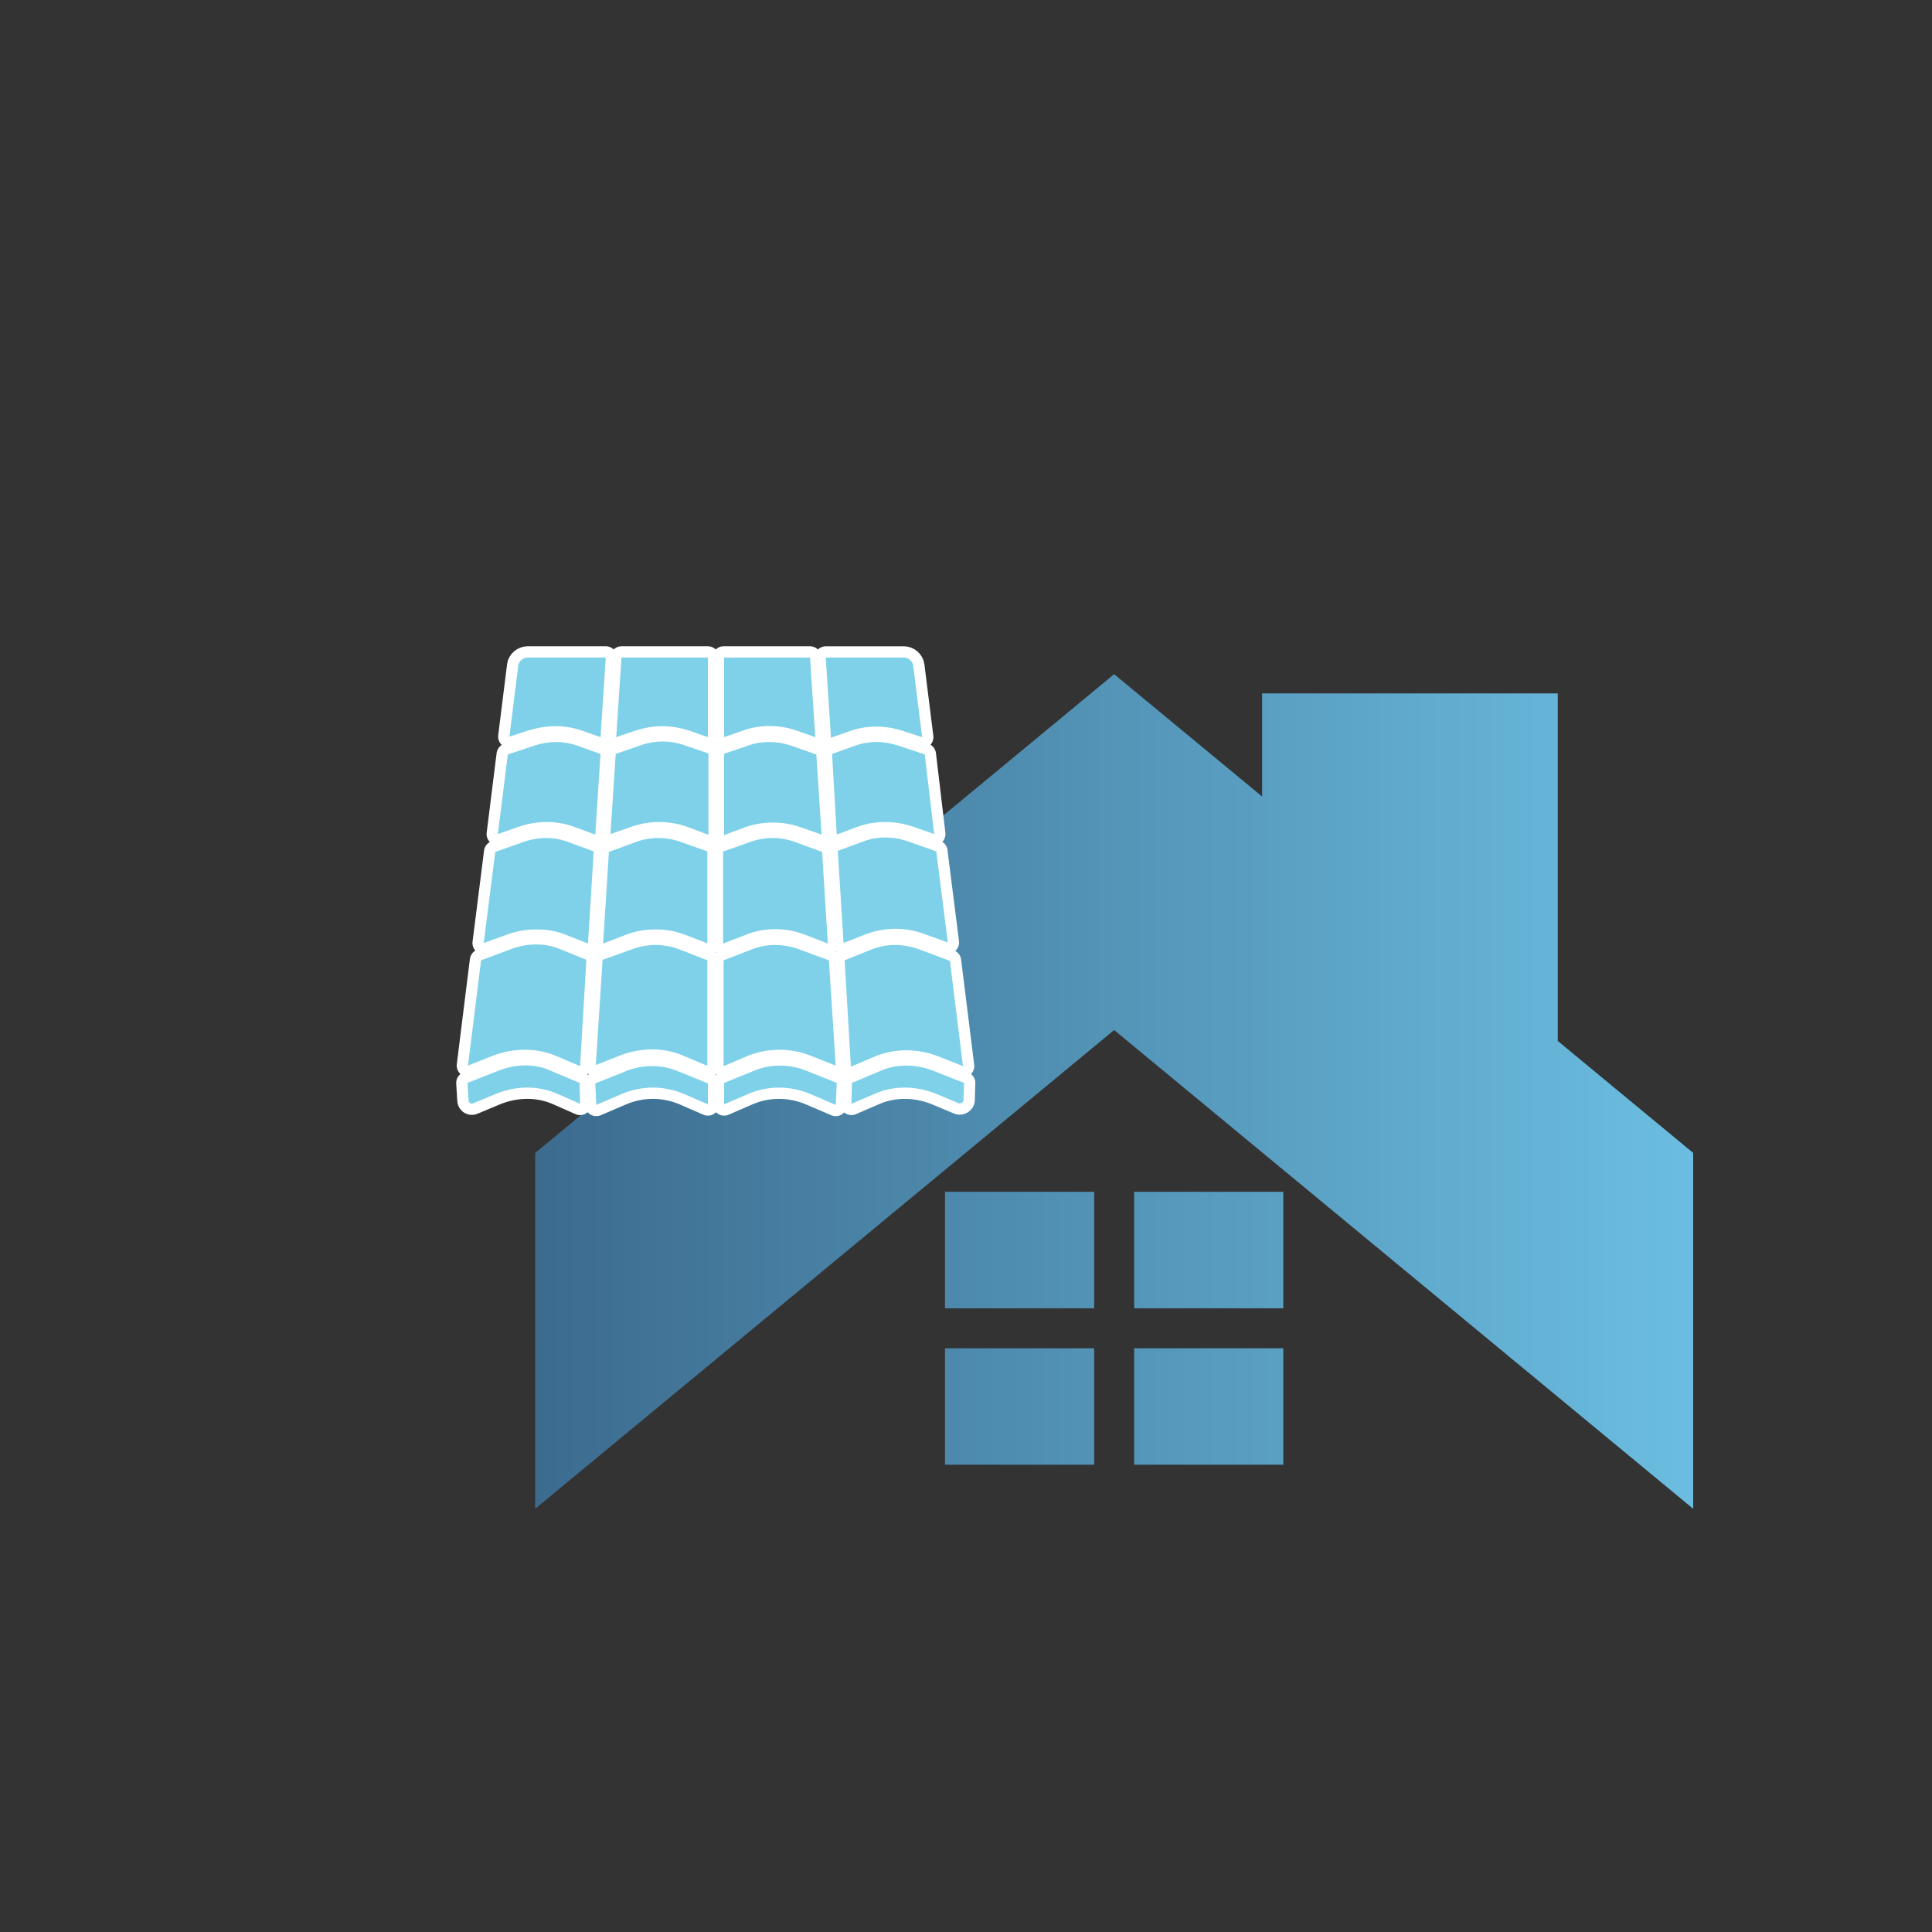 <?xml version="1.0" encoding="UTF-8"?>
<svg id="Calque_1" data-name="Calque 1" xmlns="http://www.w3.org/2000/svg" xmlns:xlink="http://www.w3.org/1999/xlink" viewBox="0 0 1200 1200">
  <rect x="0" y="0" width="1200" height="1200" fill="#333333" stroke="none"/>
  <defs>
    <linearGradient id="Dégradé_sans_nom_21" data-name="Dégradé sans nom 21" x1="332.38" y1="677.93" x2="1051.67" y2="677.93" gradientUnits="userSpaceOnUse">
      <stop offset="0" stop-color="#3c6b8e"/>
      <stop offset="1" stop-color="#6bbee1"/>
    </linearGradient>
  </defs>
  <path d="M797.08,812.6v-72.33h-92.63v72.33h92.63ZM679.61,812.6v-72.33h-92.64v72.33h92.64ZM679.61,837.44h-92.64v72.33h92.64v-72.33ZM704.45,837.44v72.33h92.63v-72.33h-92.63ZM1051.67,716.1l-84.11-69.54v-215.86h-183.63v64.05l-91.91-76-359.63,297.37v221.01l359.63-297.35,359.65,297.35v-221.02Z" fill="url(#Dégradé_sans_nom_21)" fill-rule="evenodd" stroke-width="0"/>
  <path d="M327.77,408.41h48.48l-3.25,49.45-12.04-4.23c-4.88-1.63-10.41-2.6-15.94-2.6s-11.06.98-16.59,2.6l-12.04,3.9,5.53-44.25c.33-2.6,2.93-4.88,5.86-4.88h0ZM346.32,679.43c-11.71-5.21-25.7-5.21-38.39,0l-13.99,5.86c-1.3.65-2.93-.33-2.93-1.95l-.65-10.74,19.85-7.81c10.41-3.9,21.8-4.23,31.23,0l18.54,7.81.33,13.01-13.99-6.18ZM360.31,662.19l-15.29-6.51c-11.71-4.88-26.03-4.88-38.72,0l-15.62,6.18,8.13-65.4,19.2-7.16c9.76-3.58,20.5-3.58,29.28,0l16.92,6.83-3.9,66.05ZM365.19,586.06l-13.99-5.53c-5.53-2.28-11.71-3.25-17.89-3.25s-12.36.98-18.54,3.25l-14.32,5.21,7.16-56.61,17.57-6.18c9.11-3.25,19.2-3.25,27.65,0l15.94,5.86-3.58,57.26ZM356.4,513.5c-5.21-1.95-11.06-2.93-16.92-2.93s-11.71.98-17.24,2.93l-13.01,4.56,6.18-49.45,16.59-5.53c8.78-2.93,18.22-2.93,26.35,0l14.64,5.21-3.25,50.1-13.34-4.88ZM439.69,685.94l-14.97-6.51c-6.18-2.6-12.69-3.9-19.2-3.9s-13.01,1.3-19.2,3.9l-15.94,6.83-.65-13.34,19.52-7.81c10.09-3.9,21.47-3.9,31.23,0l19.2,7.81v13.01ZM439.69,662.19l-15.29-6.51c-6.18-2.6-12.69-3.9-19.2-3.9s-13.34,1.3-19.52,3.58l-15.62,6.18,4.23-65.4,18.22-6.51c9.44-3.58,20.17-3.58,29.28,0l17.57,6.83v65.72h.33ZM439.69,586.06l-14.32-5.53c-5.86-2.28-12.04-3.25-18.22-3.25s-12.36.98-18.22,3.25l-14.32,5.53,3.58-56.94,16.92-6.18c8.78-3.25,18.87-3.25,27.65,0l16.59,5.86v57.26s.33,0,.33,0ZM439.69,518.38l-13.01-4.88c-5.53-1.95-11.39-2.93-17.24-2.93s-11.71.98-17.24,2.93l-13.01,4.56,3.25-49.78,15.94-5.53c8.46-2.93,17.89-2.93,26.35,0l15.29,5.21v50.43s-.32,0-.32,0ZM439.69,457.87l-12.04-4.23c-5.21-1.63-10.74-2.6-16.27-2.6s-11.06.98-16.27,2.6l-12.36,4.23,3.25-49.45h53.68v49.45ZM561.37,408.42c2.93,0,5.53,2.28,5.86,5.21l5.53,44.25-12.04-3.9c-10.74-3.58-22.45-3.58-32.54,0l-12.04,4.23-3.25-49.78h48.48ZM449.45,408.42h53.68l3.25,49.45-12.04-4.23c-10.41-3.58-22.45-3.58-32.54,0l-12.04,4.23v-49.45h-.33ZM449.45,468.28l15.29-5.21c8.13-2.93,17.89-2.93,26.35,0l15.94,5.53,3.25,49.78-13.01-4.56c-11.06-3.9-23.42-3.9-34.49,0l-13.01,4.88v-50.43h-.32ZM449.45,528.8l16.59-5.86c8.78-3.25,18.87-3.25,27.65,0l16.92,6.18,3.58,56.94-14.31-5.53c-11.71-4.56-25.05-4.56-36.44,0l-14.32,5.53v-57.26h.33ZM449.45,596.47l17.57-6.83c9.11-3.58,19.85-3.58,29.28,0l18.54,6.83,4.23,65.4-15.62-6.18c-12.36-4.88-26.35-4.88-38.72,0l-15.29,6.51v-65.72ZM519.08,686.27l-15.94-6.83c-12.36-5.21-26.35-5.21-38.39,0l-14.97,6.51v-13.34l19.2-7.81c9.76-3.9,21.15-3.9,31.23,0l19.52,7.81-.65,13.66ZM516.8,468.28l14.64-5.21c8.13-2.93,17.57-2.93,26.35,0l16.59,5.53,5.86,49.45-13.01-4.56c-11.39-3.9-23.75-3.9-34.49,0l-13.01,4.88-2.93-50.1ZM520.38,528.47l15.94-5.86c8.46-3.25,18.54-3.25,27.65,0l17.57,6.18,7.16,56.61-14.32-5.21c-12.04-4.56-25.05-4.23-36.44,0l-13.99,5.53-3.58-57.26ZM524.61,596.47l16.92-6.83c9.11-3.58,19.52-3.58,29.28,0l19.2,7.16,8.13,65.4-15.62-6.18c-12.69-4.88-26.68-4.88-38.72,0l-15.29,6.51-3.9-66.05ZM598.46,683.34c0,1.3-1.63,2.28-2.93,1.95l-13.99-5.86c-12.69-5.21-26.68-5.21-38.39,0l-14.32,6.18.33-13.01,18.54-7.81c9.44-3.9,20.82-3.9,31.23,0l19.85,7.81-.32,10.74Z" fill="none" stroke="#fff" stroke-linecap="round" stroke-linejoin="round" stroke-width="14"/>
  <path d="M327.77,408.41h48.48l-3.25,49.45-12.04-4.23c-4.88-1.63-10.41-2.6-15.94-2.6s-11.06.98-16.59,2.6l-12.04,3.9,5.53-44.25c.33-2.6,2.93-4.88,5.86-4.88h0ZM346.32,679.43c-11.71-5.21-25.7-5.21-38.39,0l-13.99,5.86c-1.3.65-2.93-.33-2.93-1.95l-.65-10.74,19.85-7.81c10.41-3.9,21.8-4.23,31.23,0l18.54,7.81.33,13.01-13.99-6.18ZM360.31,662.19l-15.29-6.51c-11.71-4.88-26.03-4.88-38.72,0l-15.62,6.18,8.13-65.4,19.2-7.16c9.76-3.58,20.5-3.58,29.28,0l16.92,6.83-3.9,66.05ZM365.19,586.06l-13.99-5.53c-5.53-2.28-11.71-3.25-17.89-3.25s-12.36.98-18.54,3.25l-14.32,5.21,7.16-56.61,17.57-6.18c9.11-3.25,19.2-3.25,27.65,0l15.94,5.86-3.58,57.26ZM356.4,513.5c-5.21-1.95-11.06-2.93-16.92-2.93s-11.71.98-17.24,2.93l-13.01,4.56,6.18-49.45,16.59-5.53c8.78-2.93,18.22-2.93,26.35,0l14.64,5.21-3.25,50.1-13.34-4.88ZM439.69,685.94l-14.97-6.51c-6.18-2.6-12.69-3.9-19.2-3.9s-13.01,1.3-19.2,3.9l-15.94,6.83-.65-13.34,19.52-7.81c10.09-3.9,21.47-3.9,31.23,0l19.2,7.81v13.01ZM439.69,662.19l-15.29-6.51c-6.18-2.6-12.69-3.9-19.2-3.9s-13.34,1.3-19.52,3.58l-15.62,6.18,4.23-65.4,18.22-6.51c9.44-3.58,20.17-3.58,29.28,0l17.57,6.83v65.72h.33ZM439.69,586.06l-14.32-5.53c-5.86-2.28-12.04-3.25-18.22-3.25s-12.36.98-18.22,3.25l-14.32,5.53,3.58-56.94,16.92-6.18c8.78-3.25,18.87-3.25,27.65,0l16.59,5.86v57.26s.33,0,.33,0ZM439.69,518.38l-13.01-4.88c-5.53-1.95-11.39-2.93-17.24-2.93s-11.71.98-17.24,2.93l-13.01,4.56,3.25-49.78,15.94-5.53c8.46-2.93,17.89-2.93,26.35,0l15.29,5.21v50.43s-.32,0-.32,0ZM439.69,457.87l-12.04-4.23c-5.21-1.63-10.74-2.6-16.27-2.6s-11.06.98-16.27,2.6l-12.36,4.23,3.25-49.45h53.68v49.45ZM561.37,408.42c2.93,0,5.53,2.28,5.86,5.21l5.53,44.25-12.04-3.9c-10.74-3.58-22.45-3.58-32.54,0l-12.04,4.23-3.25-49.78h48.48ZM449.45,408.42h53.68l3.25,49.45-12.04-4.23c-10.41-3.58-22.45-3.58-32.54,0l-12.04,4.23v-49.45h-.33ZM449.45,468.28l15.29-5.21c8.13-2.93,17.89-2.93,26.35,0l15.94,5.53,3.25,49.78-13.01-4.56c-11.06-3.9-23.42-3.9-34.49,0l-13.01,4.88v-50.43h-.32ZM449.45,528.8l16.59-5.86c8.78-3.25,18.87-3.25,27.65,0l16.92,6.18,3.58,56.94-14.31-5.53c-11.71-4.56-25.05-4.56-36.44,0l-14.32,5.53v-57.26h.33ZM449.45,596.47l17.57-6.83c9.11-3.58,19.85-3.58,29.28,0l18.54,6.83,4.23,65.4-15.62-6.18c-12.36-4.88-26.35-4.88-38.72,0l-15.29,6.51v-65.72ZM519.08,686.27l-15.94-6.83c-12.36-5.21-26.35-5.21-38.39,0l-14.97,6.51v-13.34l19.2-7.81c9.76-3.9,21.15-3.9,31.23,0l19.52,7.81-.65,13.66ZM516.8,468.28l14.64-5.21c8.13-2.93,17.57-2.93,26.35,0l16.59,5.53,5.86,49.45-13.01-4.56c-11.39-3.9-23.75-3.9-34.49,0l-13.01,4.88-2.93-50.1ZM520.38,528.47l15.94-5.86c8.46-3.25,18.54-3.25,27.65,0l17.57,6.18,7.16,56.61-14.32-5.21c-12.04-4.56-25.05-4.23-36.44,0l-13.99,5.53-3.58-57.26ZM524.61,596.47l16.92-6.83c9.11-3.58,19.52-3.58,29.28,0l19.2,7.16,8.13,65.4-15.62-6.18c-12.69-4.88-26.68-4.88-38.72,0l-15.29,6.51-3.9-66.05ZM598.46,683.34c0,1.3-1.63,2.28-2.93,1.95l-13.99-5.86c-12.69-5.21-26.68-5.21-38.39,0l-14.32,6.18.33-13.01,18.54-7.81c9.44-3.9,20.82-3.9,31.23,0l19.85,7.81-.32,10.74Z" fill="#7ed1e8" stroke-width="0"/>
</svg>
